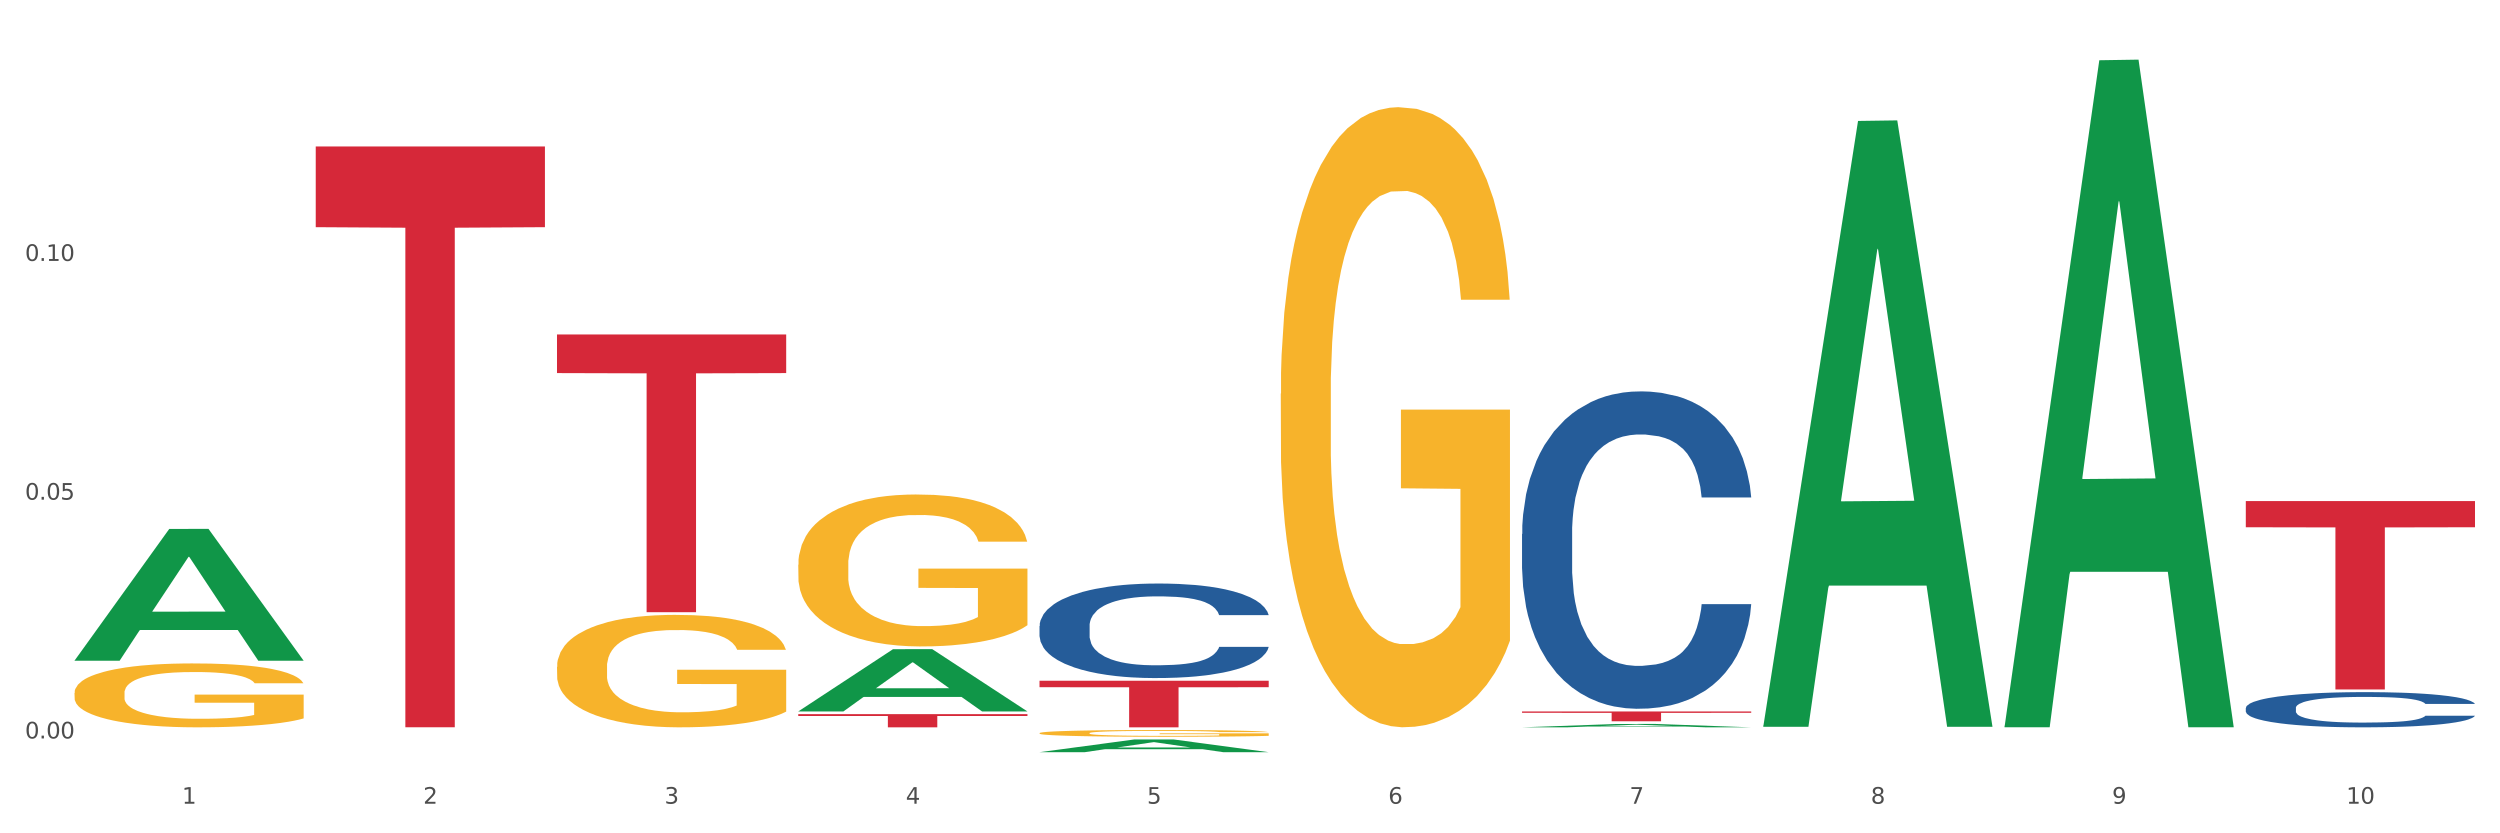 <?xml version="1.0" encoding="utf-8" standalone="no"?>
<!DOCTYPE svg PUBLIC "-//W3C//DTD SVG 1.1//EN"
  "http://www.w3.org/Graphics/SVG/1.1/DTD/svg11.dtd">
<svg xmlns:xlink="http://www.w3.org/1999/xlink" width="1080pt" height="360pt" viewBox="0 0 1080 360" xmlns="http://www.w3.org/2000/svg" version="1.1">
 <rect x="0" y="0" width="1080" height="360" fill="#333333" stroke="none"/>
 <defs>
  <style type="text/css">*{stroke-linejoin: round; stroke-linecap: butt}</style>
 </defs>
 <g id="figure_1">
  <g id="patch_1">
   <path d="M 0 360 
L 1080 360 
L 1080 0 
L 0 0 
z
" style="fill: #ffffff; stroke: #ffffff; stroke-linejoin: miter"/>
  </g>
  <g id="axes_1">
   <g id="matplotlib.axis_1">
    <g id="xtick_1">
     <g id="text_1">
      <!-- 1 -->
      <g style="fill: #4d4d4d" transform="translate(78.627 347.204) scale(0.096 -0.096)">
       <defs>
        <path id="DejaVuSans-31" d="M 794 531 
L 1825 531 
L 1825 4091 
L 703 3866 
L 703 4441 
L 1819 4666 
L 2450 4666 
L 2450 531 
L 3481 531 
L 3481 0 
L 794 0 
L 794 531 
z
" transform="scale(0.016)"/>
       </defs>
       <use xlink:href="#DejaVuSans-31"/>
      </g>
     </g>
    </g>
    <g id="xtick_2">
     <g id="text_2">
      <!-- 2 -->
      <g style="fill: #4d4d4d" transform="translate(182.851 347.204) scale(0.096 -0.096)">
       <defs>
        <path id="DejaVuSans-32" d="M 1228 531 
L 3431 531 
L 3431 0 
L 469 0 
L 469 531 
Q 828 903 1448 1529 
Q 2069 2156 2228 2338 
Q 2531 2678 2651 2914 
Q 2772 3150 2772 3378 
Q 2772 3750 2511 3984 
Q 2250 4219 1831 4219 
Q 1534 4219 1204 4116 
Q 875 4013 500 3803 
L 500 4441 
Q 881 4594 1212 4672 
Q 1544 4750 1819 4750 
Q 2544 4750 2975 4387 
Q 3406 4025 3406 3419 
Q 3406 3131 3298 2873 
Q 3191 2616 2906 2266 
Q 2828 2175 2409 1742 
Q 1991 1309 1228 531 
z
" transform="scale(0.016)"/>
       </defs>
       <use xlink:href="#DejaVuSans-32"/>
      </g>
     </g>
    </g>
    <g id="xtick_3">
     <g id="text_3">
      <!-- 3 -->
      <g style="fill: #4d4d4d" transform="translate(287.074 347.204) scale(0.096 -0.096)">
       <defs>
        <path id="DejaVuSans-33" d="M 2597 2516 
Q 3050 2419 3304 2112 
Q 3559 1806 3559 1356 
Q 3559 666 3084 287 
Q 2609 -91 1734 -91 
Q 1441 -91 1130 -33 
Q 819 25 488 141 
L 488 750 
Q 750 597 1062 519 
Q 1375 441 1716 441 
Q 2309 441 2620 675 
Q 2931 909 2931 1356 
Q 2931 1769 2642 2001 
Q 2353 2234 1838 2234 
L 1294 2234 
L 1294 2753 
L 1863 2753 
Q 2328 2753 2575 2939 
Q 2822 3125 2822 3475 
Q 2822 3834 2567 4026 
Q 2313 4219 1838 4219 
Q 1578 4219 1281 4162 
Q 984 4106 628 3988 
L 628 4550 
Q 988 4650 1302 4700 
Q 1616 4750 1894 4750 
Q 2613 4750 3031 4423 
Q 3450 4097 3450 3541 
Q 3450 3153 3228 2886 
Q 3006 2619 2597 2516 
z
" transform="scale(0.016)"/>
       </defs>
       <use xlink:href="#DejaVuSans-33"/>
      </g>
     </g>
    </g>
    <g id="xtick_4">
     <g id="text_4">
      <!-- 4 -->
      <g style="fill: #4d4d4d" transform="translate(391.298 347.204) scale(0.096 -0.096)">
       <defs>
        <path id="DejaVuSans-34" d="M 2419 4116 
L 825 1625 
L 2419 1625 
L 2419 4116 
z
M 2253 4666 
L 3047 4666 
L 3047 1625 
L 3713 1625 
L 3713 1100 
L 3047 1100 
L 3047 0 
L 2419 0 
L 2419 1100 
L 313 1100 
L 313 1709 
L 2253 4666 
z
" transform="scale(0.016)"/>
       </defs>
       <use xlink:href="#DejaVuSans-34"/>
      </g>
     </g>
    </g>
    <g id="xtick_5">
     <g id="text_5">
      <!-- 5 -->
      <g style="fill: #4d4d4d" transform="translate(495.522 347.204) scale(0.096 -0.096)">
       <defs>
        <path id="DejaVuSans-35" d="M 691 4666 
L 3169 4666 
L 3169 4134 
L 1269 4134 
L 1269 2991 
Q 1406 3038 1543 3061 
Q 1681 3084 1819 3084 
Q 2600 3084 3056 2656 
Q 3513 2228 3513 1497 
Q 3513 744 3044 326 
Q 2575 -91 1722 -91 
Q 1428 -91 1123 -41 
Q 819 9 494 109 
L 494 744 
Q 775 591 1075 516 
Q 1375 441 1709 441 
Q 2250 441 2565 725 
Q 2881 1009 2881 1497 
Q 2881 1984 2565 2268 
Q 2250 2553 1709 2553 
Q 1456 2553 1204 2497 
Q 953 2441 691 2322 
L 691 4666 
z
" transform="scale(0.016)"/>
       </defs>
       <use xlink:href="#DejaVuSans-35"/>
      </g>
     </g>
    </g>
    <g id="xtick_6">
     <g id="text_6">
      <!-- 6 -->
      <g style="fill: #4d4d4d" transform="translate(599.745 347.204) scale(0.096 -0.096)">
       <defs>
        <path id="DejaVuSans-36" d="M 2113 2584 
Q 1688 2584 1439 2293 
Q 1191 2003 1191 1497 
Q 1191 994 1439 701 
Q 1688 409 2113 409 
Q 2538 409 2786 701 
Q 3034 994 3034 1497 
Q 3034 2003 2786 2293 
Q 2538 2584 2113 2584 
z
M 3366 4563 
L 3366 3988 
Q 3128 4100 2886 4159 
Q 2644 4219 2406 4219 
Q 1781 4219 1451 3797 
Q 1122 3375 1075 2522 
Q 1259 2794 1537 2939 
Q 1816 3084 2150 3084 
Q 2853 3084 3261 2657 
Q 3669 2231 3669 1497 
Q 3669 778 3244 343 
Q 2819 -91 2113 -91 
Q 1303 -91 875 529 
Q 447 1150 447 2328 
Q 447 3434 972 4092 
Q 1497 4750 2381 4750 
Q 2619 4750 2861 4703 
Q 3103 4656 3366 4563 
z
" transform="scale(0.016)"/>
       </defs>
       <use xlink:href="#DejaVuSans-36"/>
      </g>
     </g>
    </g>
    <g id="xtick_7">
     <g id="text_7">
      <!-- 7 -->
      <g style="fill: #4d4d4d" transform="translate(703.969 347.204) scale(0.096 -0.096)">
       <defs>
        <path id="DejaVuSans-37" d="M 525 4666 
L 3525 4666 
L 3525 4397 
L 1831 0 
L 1172 0 
L 2766 4134 
L 525 4134 
L 525 4666 
z
" transform="scale(0.016)"/>
       </defs>
       <use xlink:href="#DejaVuSans-37"/>
      </g>
     </g>
    </g>
    <g id="xtick_8">
     <g id="text_8">
      <!-- 8 -->
      <g style="fill: #4d4d4d" transform="translate(808.193 347.204) scale(0.096 -0.096)">
       <defs>
        <path id="DejaVuSans-38" d="M 2034 2216 
Q 1584 2216 1326 1975 
Q 1069 1734 1069 1313 
Q 1069 891 1326 650 
Q 1584 409 2034 409 
Q 2484 409 2743 651 
Q 3003 894 3003 1313 
Q 3003 1734 2745 1975 
Q 2488 2216 2034 2216 
z
M 1403 2484 
Q 997 2584 770 2862 
Q 544 3141 544 3541 
Q 544 4100 942 4425 
Q 1341 4750 2034 4750 
Q 2731 4750 3128 4425 
Q 3525 4100 3525 3541 
Q 3525 3141 3298 2862 
Q 3072 2584 2669 2484 
Q 3125 2378 3379 2068 
Q 3634 1759 3634 1313 
Q 3634 634 3220 271 
Q 2806 -91 2034 -91 
Q 1263 -91 848 271 
Q 434 634 434 1313 
Q 434 1759 690 2068 
Q 947 2378 1403 2484 
z
M 1172 3481 
Q 1172 3119 1398 2916 
Q 1625 2713 2034 2713 
Q 2441 2713 2670 2916 
Q 2900 3119 2900 3481 
Q 2900 3844 2670 4047 
Q 2441 4250 2034 4250 
Q 1625 4250 1398 4047 
Q 1172 3844 1172 3481 
z
" transform="scale(0.016)"/>
       </defs>
       <use xlink:href="#DejaVuSans-38"/>
      </g>
     </g>
    </g>
    <g id="xtick_9">
     <g id="text_9">
      <!-- 9 -->
      <g style="fill: #4d4d4d" transform="translate(912.416 347.204) scale(0.096 -0.096)">
       <defs>
        <path id="DejaVuSans-39" d="M 703 97 
L 703 672 
Q 941 559 1184 500 
Q 1428 441 1663 441 
Q 2288 441 2617 861 
Q 2947 1281 2994 2138 
Q 2813 1869 2534 1725 
Q 2256 1581 1919 1581 
Q 1219 1581 811 2004 
Q 403 2428 403 3163 
Q 403 3881 828 4315 
Q 1253 4750 1959 4750 
Q 2769 4750 3195 4129 
Q 3622 3509 3622 2328 
Q 3622 1225 3098 567 
Q 2575 -91 1691 -91 
Q 1453 -91 1209 -44 
Q 966 3 703 97 
z
M 1959 2075 
Q 2384 2075 2632 2365 
Q 2881 2656 2881 3163 
Q 2881 3666 2632 3958 
Q 2384 4250 1959 4250 
Q 1534 4250 1286 3958 
Q 1038 3666 1038 3163 
Q 1038 2656 1286 2365 
Q 1534 2075 1959 2075 
z
" transform="scale(0.016)"/>
       </defs>
       <use xlink:href="#DejaVuSans-39"/>
      </g>
     </g>
    </g>
    <g id="xtick_10">
     <g id="text_10">
      <!-- 10 -->
      <g style="fill: #4d4d4d" transform="translate(1013.586 347.204) scale(0.096 -0.096)">
       <defs>
        <path id="DejaVuSans-30" d="M 2034 4250 
Q 1547 4250 1301 3770 
Q 1056 3291 1056 2328 
Q 1056 1369 1301 889 
Q 1547 409 2034 409 
Q 2525 409 2770 889 
Q 3016 1369 3016 2328 
Q 3016 3291 2770 3770 
Q 2525 4250 2034 4250 
z
M 2034 4750 
Q 2819 4750 3233 4129 
Q 3647 3509 3647 2328 
Q 3647 1150 3233 529 
Q 2819 -91 2034 -91 
Q 1250 -91 836 529 
Q 422 1150 422 2328 
Q 422 3509 836 4129 
Q 1250 4750 2034 4750 
z
" transform="scale(0.016)"/>
       </defs>
       <use xlink:href="#DejaVuSans-31"/>
       <use xlink:href="#DejaVuSans-30" transform="translate(63.623 0)"/>
      </g>
     </g>
    </g>
    <g id="xtick_11"/>
    <g id="xtick_12"/>
    <g id="xtick_13"/>
    <g id="xtick_14"/>
    <g id="xtick_15"/>
    <g id="xtick_16"/>
    <g id="xtick_17"/>
    <g id="xtick_18"/>
    <g id="xtick_19"/>
   </g>
   <g id="matplotlib.axis_2">
    <g id="ytick_1">
     <g id="text_11">
      <!-- 0.00 -->
      <g style="fill: #4d4d4d" transform="translate(10.8 319.012) scale(0.096 -0.096)">
       <defs>
        <path id="DejaVuSans-2e" d="M 684 794 
L 1344 794 
L 1344 0 
L 684 0 
L 684 794 
z
" transform="scale(0.016)"/>
       </defs>
       <use xlink:href="#DejaVuSans-30"/>
       <use xlink:href="#DejaVuSans-2e" transform="translate(63.623 0)"/>
       <use xlink:href="#DejaVuSans-30" transform="translate(95.41 0)"/>
       <use xlink:href="#DejaVuSans-30" transform="translate(159.033 0)"/>
      </g>
     </g>
    </g>
    <g id="ytick_2">
     <g id="text_12">
      <!-- 0.05 -->
      <g style="fill: #4d4d4d" transform="translate(10.8 215.863) scale(0.096 -0.096)">
       <use xlink:href="#DejaVuSans-30"/>
       <use xlink:href="#DejaVuSans-2e" transform="translate(63.623 0)"/>
       <use xlink:href="#DejaVuSans-30" transform="translate(95.41 0)"/>
       <use xlink:href="#DejaVuSans-35" transform="translate(159.033 0)"/>
      </g>
     </g>
    </g>
    <g id="ytick_3">
     <g id="text_13">
      <!-- 0.10 -->
      <g style="fill: #4d4d4d" transform="translate(10.8 112.714) scale(0.096 -0.096)">
       <use xlink:href="#DejaVuSans-30"/>
       <use xlink:href="#DejaVuSans-2e" transform="translate(63.623 0)"/>
       <use xlink:href="#DejaVuSans-31" transform="translate(95.41 0)"/>
       <use xlink:href="#DejaVuSans-30" transform="translate(159.033 0)"/>
      </g>
     </g>
    </g>
    <g id="ytick_4"/>
    <g id="ytick_5"/>
    <g id="ytick_6"/>
   </g>
   <g id="PolyCollection_1">
    <path d="M 32.175 285.332 
L 32.277 285.279 
L 73.107 228.511 
L 90.051 228.457 
L 131.187 285.439 
L 111.589 285.439 
L 102.709 272.17 
L 60.552 272.17 
L 60.246 272.384 
L 51.671 285.439 
L 32.175 285.439 
L 32.175 285.332 
L 65.86 264.252 
L 97.401 264.198 
L 81.783 240.603 
L 81.579 240.496 
L 81.375 240.656 
L 65.758 264.198 
L 65.86 264.252 
L 32.175 285.332 
z
" clip-path="url(#p66301e469f)" style="fill: #109648"/>
    <path d="M 344.846 243.953 
L 344.963 243.893 
L 344.963 241.735 
L 345.197 239.876 
L 346.366 235.38 
L 348.119 231.663 
L 349.405 229.685 
L 350.691 228.066 
L 352.21 226.447 
L 354.081 224.769 
L 357.471 222.311 
L 359.575 221.052 
L 362.147 219.733 
L 366.823 217.814 
L 370.213 216.735 
L 373.72 215.836 
L 379.448 214.757 
L 383.188 214.277 
L 387.163 213.918 
L 391.956 213.678 
L 395.579 213.618 
L 403.529 213.798 
L 410.309 214.337 
L 413.582 214.757 
L 417.79 215.476 
L 420.011 215.956 
L 423.635 216.915 
L 427.376 218.174 
L 429.947 219.253 
L 433.805 221.292 
L 436.728 223.33 
L 439.416 225.848 
L 440.819 227.586 
L 441.871 229.205 
L 442.806 231.064 
L 443.741 234.001 
L 422.7 234.001 
L 421.882 231.903 
L 420.596 229.925 
L 418.725 228.006 
L 417.089 226.807 
L 414.283 225.308 
L 411.711 224.349 
L 409.023 223.63 
L 405.75 223.03 
L 403.178 222.73 
L 399.554 222.491 
L 392.423 222.551 
L 387.63 223.03 
L 384.357 223.63 
L 382.253 224.169 
L 380.383 224.769 
L 378.279 225.608 
L 375.824 226.867 
L 374.07 228.006 
L 372.317 229.445 
L 370.914 230.884 
L 369.628 232.562 
L 368.576 234.361 
L 367.758 236.219 
L 367.056 238.498 
L 366.472 242.274 
L 366.472 250.488 
L 366.706 252.346 
L 367.29 254.804 
L 367.992 256.663 
L 369.161 258.881 
L 370.213 260.38 
L 372.2 262.538 
L 374.421 264.336 
L 376.174 265.476 
L 377.928 266.435 
L 380.967 267.754 
L 384.357 268.833 
L 387.28 269.492 
L 391.254 270.092 
L 393.943 270.332 
L 396.281 270.451 
L 402.009 270.451 
L 406.1 270.272 
L 410.659 269.852 
L 414.166 269.312 
L 417.089 268.653 
L 420.362 267.574 
L 422.466 266.555 
L 422.466 254.025 
L 396.748 253.965 
L 396.748 245.632 
L 443.858 245.632 
L 443.858 270.092 
L 441.871 271.351 
L 439.65 272.49 
L 437.312 273.509 
L 433.805 274.768 
L 429.597 275.967 
L 425.856 276.806 
L 421.882 277.526 
L 417.206 278.185 
L 411.127 278.785 
L 407.386 279.025 
L 402.71 279.204 
L 397.216 279.264 
L 392.423 279.144 
L 387.747 278.845 
L 382.838 278.305 
L 378.045 277.526 
L 374.421 276.746 
L 370.797 275.787 
L 366.94 274.528 
L 363.9 273.329 
L 361.562 272.25 
L 358.99 270.871 
L 356.185 269.073 
L 354.081 267.454 
L 352.21 265.775 
L 350.223 263.617 
L 348.82 261.759 
L 347.418 259.42 
L 346.599 257.682 
L 345.664 254.984 
L 344.963 251.207 
L 344.846 243.953 
z
" clip-path="url(#p66301e469f)" style="fill: #f7b32b"/>
    <path d="M 449.069 316.714 
L 449.186 316.712 
L 449.186 316.616 
L 449.42 316.533 
L 450.589 316.333 
L 452.343 316.168 
L 453.628 316.08 
L 454.914 316.008 
L 456.434 315.936 
L 458.304 315.861 
L 461.694 315.752 
L 463.799 315.696 
L 466.37 315.637 
L 471.046 315.552 
L 474.436 315.504 
L 477.943 315.464 
L 483.671 315.416 
L 487.412 315.394 
L 491.386 315.378 
L 496.179 315.368 
L 499.803 315.365 
L 507.752 315.373 
L 514.532 315.397 
L 517.805 315.416 
L 522.014 315.448 
L 524.235 315.469 
L 527.859 315.512 
L 531.599 315.568 
L 534.171 315.616 
L 538.029 315.706 
L 540.951 315.797 
L 543.64 315.909 
L 545.043 315.986 
L 546.095 316.058 
L 547.03 316.141 
L 547.965 316.272 
L 526.923 316.272 
L 526.105 316.178 
L 524.819 316.09 
L 522.949 316.005 
L 521.312 315.952 
L 518.507 315.885 
L 515.935 315.842 
L 513.246 315.81 
L 509.973 315.784 
L 507.401 315.77 
L 503.778 315.76 
L 496.647 315.762 
L 491.854 315.784 
L 488.581 315.81 
L 486.477 315.834 
L 484.606 315.861 
L 482.502 315.898 
L 480.047 315.954 
L 478.294 316.005 
L 476.54 316.069 
L 475.138 316.133 
L 473.852 316.208 
L 472.8 316.288 
L 471.981 316.37 
L 471.28 316.472 
L 470.696 316.64 
L 470.696 317.005 
L 470.929 317.088 
L 471.514 317.197 
L 472.215 317.28 
L 473.384 317.378 
L 474.436 317.445 
L 476.424 317.541 
L 478.645 317.621 
L 480.398 317.672 
L 482.152 317.714 
L 485.191 317.773 
L 488.581 317.821 
L 491.503 317.85 
L 495.478 317.877 
L 498.167 317.888 
L 500.505 317.893 
L 506.232 317.893 
L 510.324 317.885 
L 514.883 317.866 
L 518.39 317.842 
L 521.312 317.813 
L 524.585 317.765 
L 526.69 317.72 
L 526.69 317.162 
L 500.972 317.16 
L 500.972 316.789 
L 548.082 316.789 
L 548.082 317.877 
L 546.095 317.933 
L 543.874 317.984 
L 541.536 318.029 
L 538.029 318.085 
L 533.82 318.138 
L 530.08 318.176 
L 526.105 318.208 
L 521.429 318.237 
L 515.351 318.264 
L 511.61 318.274 
L 506.934 318.282 
L 501.44 318.285 
L 496.647 318.28 
L 491.971 318.266 
L 487.061 318.242 
L 482.268 318.208 
L 478.645 318.173 
L 475.021 318.13 
L 471.163 318.074 
L 468.124 318.021 
L 465.786 317.973 
L 463.214 317.912 
L 460.409 317.832 
L 458.304 317.76 
L 456.434 317.685 
L 454.447 317.589 
L 453.044 317.506 
L 451.641 317.402 
L 450.823 317.325 
L 449.888 317.205 
L 449.186 317.037 
L 449.069 316.714 
z
" clip-path="url(#p66301e469f)" style="fill: #f7b32b"/>
    <path d="M 553.293 170.087 
L 553.41 169.842 
L 553.41 161.035 
L 553.644 153.451 
L 554.813 135.102 
L 556.566 119.934 
L 557.852 111.86 
L 559.138 105.255 
L 560.658 98.649 
L 562.528 91.799 
L 565.918 81.768 
L 568.022 76.631 
L 570.594 71.248 
L 575.27 63.419 
L 578.66 59.016 
L 582.167 55.346 
L 587.895 50.942 
L 591.636 48.985 
L 595.61 47.517 
L 600.403 46.539 
L 604.027 46.294 
L 611.976 47.028 
L 618.756 49.23 
L 622.029 50.942 
L 626.237 53.878 
L 628.458 55.835 
L 632.082 59.75 
L 635.823 64.887 
L 638.395 69.291 
L 642.252 77.609 
L 645.175 85.927 
L 647.863 96.203 
L 649.266 103.297 
L 650.318 109.903 
L 651.253 117.487 
L 652.189 129.475 
L 631.147 129.475 
L 630.329 120.912 
L 629.043 112.839 
L 627.173 105.01 
L 625.536 100.117 
L 622.73 94.001 
L 620.159 90.086 
L 617.47 87.15 
L 614.197 84.704 
L 611.625 83.481 
L 608.001 82.502 
L 600.87 82.747 
L 596.078 84.704 
L 592.805 87.15 
L 590.7 89.352 
L 588.83 91.799 
L 586.726 95.224 
L 584.271 100.362 
L 582.518 105.01 
L 580.764 110.882 
L 579.361 116.753 
L 578.075 123.603 
L 577.023 130.943 
L 576.205 138.527 
L 575.504 147.824 
L 574.919 163.237 
L 574.919 196.754 
L 575.153 204.338 
L 575.737 214.368 
L 576.439 221.953 
L 577.608 231.005 
L 578.66 237.121 
L 580.647 245.928 
L 582.868 253.268 
L 584.622 257.916 
L 586.375 261.831 
L 589.415 267.213 
L 592.805 271.617 
L 595.727 274.308 
L 599.702 276.754 
L 602.39 277.733 
L 604.728 278.222 
L 610.456 278.222 
L 614.548 277.488 
L 619.107 275.776 
L 622.613 273.574 
L 625.536 270.883 
L 628.809 266.479 
L 630.913 262.32 
L 630.913 211.188 
L 605.196 210.943 
L 605.196 176.937 
L 652.306 176.937 
L 652.306 276.754 
L 650.318 281.892 
L 648.097 286.54 
L 645.759 290.699 
L 642.252 295.837 
L 638.044 300.73 
L 634.303 304.155 
L 630.329 307.091 
L 625.653 309.782 
L 619.574 312.228 
L 615.833 313.207 
L 611.158 313.941 
L 605.663 314.186 
L 600.87 313.696 
L 596.195 312.473 
L 591.285 310.271 
L 586.492 307.091 
L 582.868 303.91 
L 579.244 299.996 
L 575.387 294.858 
L 572.347 289.965 
L 570.009 285.562 
L 567.438 279.935 
L 564.632 272.595 
L 562.528 265.99 
L 560.658 259.139 
L 558.67 250.332 
L 557.268 242.748 
L 555.865 233.206 
L 555.047 226.112 
L 554.111 215.102 
L 553.41 199.689 
L 553.293 170.087 
z
" clip-path="url(#p66301e469f)" style="fill: #f7b32b"/>
    <path d="M 970.188 305.834 
L 970.305 305.821 
L 970.305 305.432 
L 970.656 304.904 
L 971.943 303.932 
L 973.582 303.196 
L 976.39 302.336 
L 977.912 301.975 
L 979.902 301.572 
L 983.998 300.919 
L 988.679 300.364 
L 991.956 300.059 
L 994.414 299.864 
L 999.915 299.517 
L 1003.075 299.364 
L 1006.352 299.239 
L 1009.161 299.156 
L 1013.842 299.059 
L 1017.587 299.017 
L 1021.917 299.003 
L 1025.546 299.017 
L 1030.344 299.073 
L 1037.366 299.239 
L 1040.058 299.337 
L 1043.686 299.503 
L 1047.431 299.725 
L 1050.474 299.948 
L 1053.985 300.267 
L 1057.613 300.683 
L 1061.125 301.211 
L 1063.582 301.697 
L 1065.572 302.211 
L 1067.327 302.835 
L 1068.615 303.516 
L 1069.2 304.085 
L 1047.782 304.085 
L 1047.197 303.571 
L 1046.027 303.016 
L 1044.857 302.641 
L 1043.569 302.336 
L 1041.58 301.989 
L 1039.824 301.766 
L 1036.898 301.503 
L 1034.206 301.336 
L 1031.983 301.239 
L 1029.291 301.156 
L 1023.556 301.072 
L 1019.46 301.072 
L 1016.885 301.1 
L 1013.725 301.169 
L 1011.033 301.267 
L 1007.873 301.433 
L 1005.415 301.614 
L 1002.958 301.85 
L 1001.553 302.016 
L 999.447 302.322 
L 998.042 302.572 
L 996.17 303.002 
L 995.116 303.308 
L 993.244 304.099 
L 992.424 304.682 
L 992.073 305.085 
L 991.839 305.529 
L 991.839 307.695 
L 992.541 308.667 
L 993.127 309.083 
L 994.063 309.555 
L 995.818 310.166 
L 998.393 310.763 
L 1001.085 311.194 
L 1003.309 311.458 
L 1005.415 311.652 
L 1007.522 311.805 
L 1010.097 311.944 
L 1012.203 312.027 
L 1015.363 312.11 
L 1019.109 312.152 
L 1022.035 312.152 
L 1028.003 312.082 
L 1030.695 312.013 
L 1033.27 311.916 
L 1036.079 311.763 
L 1038.303 311.596 
L 1039.59 311.471 
L 1041.697 311.208 
L 1043.335 310.93 
L 1044.739 310.611 
L 1045.676 310.333 
L 1046.729 309.916 
L 1047.548 309.444 
L 1047.782 309.194 
L 1069.2 309.194 
L 1068.732 309.694 
L 1067.913 310.18 
L 1066.274 310.833 
L 1064.987 311.208 
L 1062.997 311.666 
L 1060.89 312.055 
L 1057.965 312.485 
L 1055.273 312.804 
L 1052.464 313.082 
L 1049.421 313.332 
L 1043.92 313.679 
L 1041.931 313.776 
L 1037.717 313.943 
L 1034.44 314.04 
L 1029.642 314.137 
L 1024.726 314.193 
L 1019.577 314.207 
L 1015.012 314.179 
L 1009.98 314.096 
L 1006.82 314.012 
L 1003.309 313.887 
L 999.212 313.693 
L 995.35 313.457 
L 991.722 313.179 
L 988.328 312.86 
L 985.168 312.499 
L 981.072 311.902 
L 978.029 311.319 
L 975.805 310.777 
L 974.284 310.319 
L 972.762 309.736 
L 971.943 309.333 
L 970.656 308.361 
L 970.188 307.459 
L 970.188 305.834 
z
" clip-path="url(#p66301e469f)" style="fill: #255c99"/>
    <path d="M 657.517 230.683 
L 657.634 230.558 
L 657.634 227.052 
L 657.985 222.293 
L 659.272 213.528 
L 660.911 206.891 
L 663.72 199.127 
L 665.241 195.871 
L 667.231 192.24 
L 671.327 186.354 
L 676.008 181.345 
L 679.285 178.59 
L 681.743 176.837 
L 687.244 173.707 
L 690.404 172.329 
L 693.681 171.202 
L 696.49 170.451 
L 701.171 169.574 
L 704.916 169.198 
L 709.247 169.073 
L 712.875 169.198 
L 717.673 169.699 
L 724.695 171.202 
L 727.387 172.079 
L 731.015 173.581 
L 734.76 175.585 
L 737.803 177.589 
L 741.314 180.469 
L 744.943 184.225 
L 748.454 188.984 
L 750.911 193.367 
L 752.901 198 
L 754.657 203.635 
L 755.944 209.771 
L 756.529 214.905 
L 735.112 214.905 
L 734.526 210.272 
L 733.356 205.263 
L 732.186 201.882 
L 730.898 199.127 
L 728.909 195.996 
L 727.153 193.993 
L 724.227 191.614 
L 721.535 190.111 
L 719.312 189.234 
L 716.62 188.483 
L 710.885 187.732 
L 706.789 187.732 
L 704.214 187.982 
L 701.054 188.608 
L 698.362 189.485 
L 695.202 190.987 
L 692.745 192.615 
L 690.287 194.744 
L 688.882 196.247 
L 686.776 199.002 
L 685.371 201.256 
L 683.499 205.138 
L 682.445 207.893 
L 680.573 215.03 
L 679.754 220.29 
L 679.402 223.921 
L 679.168 227.929 
L 679.168 247.464 
L 679.871 256.229 
L 680.456 259.986 
L 681.392 264.244 
L 683.148 269.753 
L 685.722 275.138 
L 688.414 279.02 
L 690.638 281.399 
L 692.745 283.152 
L 694.851 284.53 
L 697.426 285.782 
L 699.533 286.533 
L 702.693 287.285 
L 706.438 287.66 
L 709.364 287.66 
L 715.332 287.034 
L 718.024 286.408 
L 720.599 285.532 
L 723.408 284.154 
L 725.632 282.651 
L 726.919 281.524 
L 729.026 279.145 
L 730.664 276.641 
L 732.069 273.761 
L 733.005 271.256 
L 734.058 267.499 
L 734.877 263.242 
L 735.112 260.988 
L 756.529 260.988 
L 756.061 265.496 
L 755.242 269.879 
L 753.603 275.764 
L 752.316 279.145 
L 750.326 283.278 
L 748.22 286.784 
L 745.294 290.666 
L 742.602 293.546 
L 739.793 296.05 
L 736.75 298.304 
L 731.249 301.435 
L 729.26 302.312 
L 725.046 303.814 
L 721.769 304.691 
L 716.971 305.567 
L 712.055 306.068 
L 706.906 306.194 
L 702.341 305.943 
L 697.309 305.192 
L 694.149 304.44 
L 690.638 303.313 
L 686.542 301.56 
L 682.679 299.431 
L 679.051 296.927 
L 675.657 294.047 
L 672.497 290.791 
L 668.401 285.406 
L 665.358 280.147 
L 663.134 275.263 
L 661.613 271.131 
L 660.091 265.871 
L 659.272 262.24 
L 657.985 253.474 
L 657.517 245.335 
L 657.517 230.683 
z
" clip-path="url(#p66301e469f)" style="fill: #255c99"/>
    <path d="M 449.069 270.433 
L 449.187 270.395 
L 449.187 269.351 
L 449.538 267.934 
L 450.825 265.323 
L 452.464 263.346 
L 455.272 261.034 
L 456.794 260.064 
L 458.783 258.982 
L 462.88 257.23 
L 467.561 255.738 
L 470.838 254.917 
L 473.296 254.395 
L 478.797 253.463 
L 481.957 253.052 
L 485.234 252.717 
L 488.042 252.493 
L 492.724 252.232 
L 496.469 252.12 
L 500.799 252.083 
L 504.427 252.12 
L 509.226 252.269 
L 516.248 252.717 
L 518.94 252.978 
L 522.568 253.425 
L 526.313 254.022 
L 529.356 254.619 
L 532.867 255.477 
L 536.495 256.595 
L 540.006 258.013 
L 542.464 259.318 
L 544.454 260.698 
L 546.209 262.376 
L 547.497 264.204 
L 548.082 265.733 
L 526.664 265.733 
L 526.079 264.353 
L 524.909 262.861 
L 523.738 261.854 
L 522.451 261.034 
L 520.461 260.101 
L 518.706 259.505 
L 515.78 258.796 
L 513.088 258.348 
L 510.864 258.087 
L 508.173 257.864 
L 502.438 257.64 
L 498.342 257.64 
L 495.767 257.714 
L 492.607 257.901 
L 489.915 258.162 
L 486.755 258.61 
L 484.297 259.094 
L 481.84 259.728 
L 480.435 260.176 
L 478.328 260.997 
L 476.924 261.668 
L 475.051 262.824 
L 473.998 263.645 
L 472.126 265.771 
L 471.306 267.337 
L 470.955 268.419 
L 470.721 269.612 
L 470.721 275.43 
L 471.423 278.041 
L 472.009 279.16 
L 472.945 280.428 
L 474.7 282.069 
L 477.275 283.673 
L 479.967 284.829 
L 482.191 285.538 
L 484.297 286.06 
L 486.404 286.47 
L 488.979 286.843 
L 491.085 287.067 
L 494.245 287.291 
L 497.991 287.403 
L 500.916 287.403 
L 506.885 287.216 
L 509.577 287.03 
L 512.152 286.769 
L 514.961 286.358 
L 517.184 285.911 
L 518.472 285.575 
L 520.578 284.867 
L 522.217 284.121 
L 523.621 283.263 
L 524.558 282.517 
L 525.611 281.398 
L 526.43 280.13 
L 526.664 279.459 
L 548.082 279.459 
L 547.614 280.801 
L 546.795 282.107 
L 545.156 283.86 
L 543.869 284.867 
L 541.879 286.097 
L 539.772 287.142 
L 536.846 288.298 
L 534.155 289.156 
L 531.346 289.902 
L 528.303 290.573 
L 522.802 291.505 
L 520.813 291.767 
L 516.599 292.214 
L 513.322 292.475 
L 508.524 292.736 
L 503.608 292.885 
L 498.459 292.923 
L 493.894 292.848 
L 488.862 292.624 
L 485.702 292.401 
L 482.191 292.065 
L 478.094 291.543 
L 474.232 290.909 
L 470.604 290.163 
L 467.21 289.305 
L 464.05 288.335 
L 459.954 286.731 
L 456.911 285.165 
L 454.687 283.71 
L 453.166 282.48 
L 451.644 280.913 
L 450.825 279.831 
L 449.538 277.221 
L 449.069 274.796 
L 449.069 270.433 
z
" clip-path="url(#p66301e469f)" style="fill: #255c99"/>
    <path d="M 136.399 63.272 
L 235.411 63.272 
L 235.411 98.139 
L 196.463 98.375 
L 196.463 314.175 
L 175.112 314.175 
L 175.112 98.375 
L 136.399 98.139 
L 136.399 63.507 
L 136.399 63.272 
z
" clip-path="url(#p66301e469f)" style="fill: #d62839"/>
    <path d="M 240.622 144.502 
L 339.635 144.502 
L 339.635 161.173 
L 300.687 161.286 
L 300.687 264.467 
L 279.336 264.467 
L 279.336 161.286 
L 240.622 161.173 
L 240.622 144.615 
L 240.622 144.502 
z
" clip-path="url(#p66301e469f)" style="fill: #d62839"/>
    <path d="M 344.846 308.509 
L 443.858 308.509 
L 443.858 309.301 
L 404.91 309.306 
L 404.91 314.207 
L 383.559 314.207 
L 383.559 309.306 
L 344.846 309.301 
L 344.846 308.514 
L 344.846 308.509 
z
" clip-path="url(#p66301e469f)" style="fill: #d62839"/>
    <path d="M 449.069 294.081 
L 548.082 294.081 
L 548.082 296.878 
L 509.134 296.897 
L 509.134 314.207 
L 487.783 314.207 
L 487.783 296.897 
L 449.069 296.878 
L 449.069 294.1 
L 449.069 294.081 
z
" clip-path="url(#p66301e469f)" style="fill: #d62839"/>
    <path d="M 657.517 307.352 
L 756.529 307.352 
L 756.529 307.942 
L 717.581 307.946 
L 717.581 311.594 
L 696.23 311.594 
L 696.23 307.946 
L 657.517 307.942 
L 657.517 307.356 
L 657.517 307.352 
z
" clip-path="url(#p66301e469f)" style="fill: #d62839"/>
    <path d="M 970.188 216.462 
L 1069.2 216.462 
L 1069.2 227.771 
L 1030.252 227.848 
L 1030.252 297.845 
L 1008.901 297.845 
L 1008.901 227.848 
L 970.188 227.771 
L 970.188 216.538 
L 970.188 216.462 
z
" clip-path="url(#p66301e469f)" style="fill: #d62839"/>
    <path d="M 240.622 288.075 
L 240.739 288.031 
L 240.739 286.433 
L 240.973 285.058 
L 242.142 281.731 
L 243.895 278.98 
L 245.181 277.516 
L 246.467 276.318 
L 247.987 275.12 
L 249.857 273.878 
L 253.247 272.059 
L 255.351 271.127 
L 257.923 270.151 
L 262.599 268.731 
L 265.989 267.933 
L 269.496 267.267 
L 275.224 266.469 
L 278.965 266.114 
L 282.939 265.847 
L 287.732 265.67 
L 291.356 265.626 
L 299.305 265.759 
L 306.085 266.158 
L 309.358 266.469 
L 313.566 267.001 
L 315.788 267.356 
L 319.411 268.066 
L 323.152 268.997 
L 325.724 269.796 
L 329.581 271.304 
L 332.504 272.813 
L 335.193 274.676 
L 336.595 275.963 
L 337.647 277.161 
L 338.583 278.536 
L 339.518 280.71 
L 318.476 280.71 
L 317.658 279.157 
L 316.372 277.693 
L 314.502 276.274 
L 312.865 275.386 
L 310.06 274.277 
L 307.488 273.567 
L 304.799 273.035 
L 301.526 272.591 
L 298.954 272.369 
L 295.33 272.192 
L 288.2 272.236 
L 283.407 272.591 
L 280.134 273.035 
L 278.03 273.434 
L 276.159 273.878 
L 274.055 274.499 
L 271.6 275.431 
L 269.847 276.274 
L 268.093 277.338 
L 266.69 278.403 
L 265.405 279.645 
L 264.352 280.976 
L 263.534 282.352 
L 262.833 284.038 
L 262.248 286.833 
L 262.248 292.911 
L 262.482 294.286 
L 263.067 296.105 
L 263.768 297.481 
L 264.937 299.122 
L 265.989 300.231 
L 267.976 301.828 
L 270.197 303.159 
L 271.951 304.002 
L 273.704 304.712 
L 276.744 305.688 
L 280.134 306.487 
L 283.056 306.975 
L 287.031 307.419 
L 289.719 307.596 
L 292.057 307.685 
L 297.785 307.685 
L 301.877 307.552 
L 306.436 307.241 
L 309.943 306.842 
L 312.865 306.354 
L 316.138 305.555 
L 318.242 304.801 
L 318.242 295.528 
L 292.525 295.484 
L 292.525 289.317 
L 339.635 289.317 
L 339.635 307.419 
L 337.647 308.35 
L 335.426 309.193 
L 333.088 309.947 
L 329.581 310.879 
L 325.373 311.766 
L 321.632 312.388 
L 317.658 312.92 
L 312.982 313.408 
L 306.903 313.852 
L 303.163 314.029 
L 298.487 314.162 
L 292.992 314.207 
L 288.2 314.118 
L 283.524 313.896 
L 278.614 313.497 
L 273.821 312.92 
L 270.197 312.343 
L 266.574 311.633 
L 262.716 310.702 
L 259.677 309.814 
L 257.339 309.016 
L 254.767 307.995 
L 251.961 306.664 
L 249.857 305.466 
L 247.987 304.224 
L 246 302.627 
L 244.597 301.252 
L 243.194 299.521 
L 242.376 298.235 
L 241.441 296.238 
L 240.739 293.443 
L 240.622 288.075 
z
" clip-path="url(#p66301e469f)" style="fill: #f7b32b"/>
    <path d="M 32.175 299.356 
L 32.292 299.331 
L 32.292 298.423 
L 32.526 297.641 
L 33.695 295.75 
L 35.448 294.187 
L 36.734 293.355 
L 38.02 292.674 
L 39.54 291.993 
L 41.41 291.287 
L 44.8 290.254 
L 46.904 289.724 
L 49.476 289.17 
L 54.152 288.363 
L 57.542 287.909 
L 61.049 287.531 
L 66.777 287.077 
L 70.517 286.875 
L 74.492 286.724 
L 79.285 286.623 
L 82.909 286.598 
L 90.858 286.673 
L 97.638 286.9 
L 100.911 287.077 
L 105.119 287.379 
L 107.34 287.581 
L 110.964 287.984 
L 114.705 288.514 
L 117.277 288.968 
L 121.134 289.825 
L 124.057 290.682 
L 126.745 291.741 
L 128.148 292.473 
L 129.2 293.153 
L 130.135 293.935 
L 131.071 295.17 
L 110.029 295.17 
L 109.211 294.288 
L 107.925 293.456 
L 106.054 292.649 
L 104.418 292.145 
L 101.612 291.514 
L 99.041 291.111 
L 96.352 290.808 
L 93.079 290.556 
L 90.507 290.43 
L 86.883 290.329 
L 79.752 290.355 
L 74.96 290.556 
L 71.686 290.808 
L 69.582 291.035 
L 67.712 291.287 
L 65.608 291.64 
L 63.153 292.17 
L 61.399 292.649 
L 59.646 293.254 
L 58.243 293.859 
L 56.957 294.565 
L 55.905 295.322 
L 55.087 296.103 
L 54.386 297.061 
L 53.801 298.65 
L 53.801 302.104 
L 54.035 302.886 
L 54.619 303.919 
L 55.321 304.701 
L 56.49 305.634 
L 57.542 306.264 
L 59.529 307.172 
L 61.75 307.928 
L 63.504 308.408 
L 65.257 308.811 
L 68.296 309.366 
L 71.686 309.819 
L 74.609 310.097 
L 78.583 310.349 
L 81.272 310.45 
L 83.61 310.5 
L 89.338 310.5 
L 93.429 310.425 
L 97.988 310.248 
L 101.495 310.021 
L 104.418 309.744 
L 107.691 309.29 
L 109.795 308.861 
L 109.795 303.592 
L 84.078 303.566 
L 84.078 300.062 
L 131.187 300.062 
L 131.187 310.349 
L 129.2 310.878 
L 126.979 311.358 
L 124.641 311.786 
L 121.134 312.316 
L 116.926 312.82 
L 113.185 313.173 
L 109.211 313.475 
L 104.535 313.753 
L 98.456 314.005 
L 94.715 314.106 
L 90.039 314.181 
L 84.545 314.207 
L 79.752 314.156 
L 75.076 314.03 
L 70.167 313.803 
L 65.374 313.475 
L 61.75 313.148 
L 58.126 312.744 
L 54.269 312.215 
L 51.229 311.71 
L 48.891 311.257 
L 46.32 310.677 
L 43.514 309.92 
L 41.41 309.24 
L 39.54 308.534 
L 37.552 307.626 
L 36.15 306.844 
L 34.747 305.861 
L 33.928 305.13 
L 32.993 303.995 
L 32.292 302.407 
L 32.175 299.356 
z
" clip-path="url(#p66301e469f)" style="fill: #f7b32b"/>
    <path d="M 761.74 313.495 
L 761.842 313.249 
L 802.672 52.248 
L 819.617 52.002 
L 860.753 313.987 
L 841.154 313.987 
L 832.274 252.98 
L 790.117 252.98 
L 789.811 253.964 
L 781.237 313.987 
L 761.74 313.987 
L 761.74 313.495 
L 795.425 216.573 
L 826.966 216.327 
L 811.349 107.843 
L 811.144 107.351 
L 810.94 108.089 
L 795.323 216.327 
L 795.425 216.573 
L 761.74 313.495 
z
" clip-path="url(#p66301e469f)" style="fill: #109648"/>
    <path d="M 344.846 307.3 
L 344.948 307.275 
L 385.778 280.448 
L 402.722 280.423 
L 443.858 307.351 
L 424.26 307.351 
L 415.379 301.08 
L 373.223 301.08 
L 372.916 301.181 
L 364.342 307.351 
L 344.846 307.351 
L 344.846 307.3 
L 378.53 297.338 
L 410.072 297.313 
L 394.454 286.162 
L 394.25 286.112 
L 394.046 286.188 
L 378.428 297.313 
L 378.53 297.338 
L 344.846 307.3 
z
" clip-path="url(#p66301e469f)" style="fill: #109648"/>
    <path d="M 449.069 324.939 
L 449.172 324.934 
L 490.001 319.449 
L 506.946 319.443 
L 548.082 324.95 
L 528.484 324.95 
L 519.603 323.667 
L 477.446 323.667 
L 477.14 323.688 
L 468.566 324.95 
L 449.069 324.95 
L 449.069 324.939 
L 482.754 322.902 
L 514.295 322.897 
L 498.678 320.617 
L 498.474 320.607 
L 498.269 320.622 
L 482.652 322.897 
L 482.754 322.902 
L 449.069 324.939 
z
" clip-path="url(#p66301e469f)" style="fill: #109648"/>
    <path d="M 657.517 314.204 
L 657.619 314.203 
L 698.449 312.754 
L 715.393 312.753 
L 756.529 314.207 
L 736.931 314.207 
L 728.05 313.868 
L 685.893 313.868 
L 685.587 313.874 
L 677.013 314.207 
L 657.517 314.207 
L 657.517 314.204 
L 691.201 313.666 
L 722.742 313.665 
L 707.125 313.062 
L 706.921 313.06 
L 706.717 313.064 
L 691.099 313.665 
L 691.201 313.666 
L 657.517 314.204 
z
" clip-path="url(#p66301e469f)" style="fill: #109648"/>
    <path d="M 865.964 313.648 
L 866.066 313.377 
L 906.896 26.03 
L 923.84 25.759 
L 964.976 314.19 
L 945.378 314.19 
L 936.498 247.025 
L 894.341 247.025 
L 894.034 248.108 
L 885.46 314.19 
L 865.964 314.19 
L 865.964 313.648 
L 899.649 206.942 
L 931.19 206.672 
L 915.572 87.237 
L 915.368 86.695 
L 915.164 87.508 
L 899.547 206.672 
L 899.649 206.942 
L 865.964 313.648 
z
" clip-path="url(#p66301e469f)" style="fill: #109648"/>
   </g>
  </g>
 </g>
 <defs>
  <clipPath id="p66301e469f">
   <rect x="32.175" y="10.8" width="1037.025" height="329.109"/>
  </clipPath>
 </defs>
</svg>
